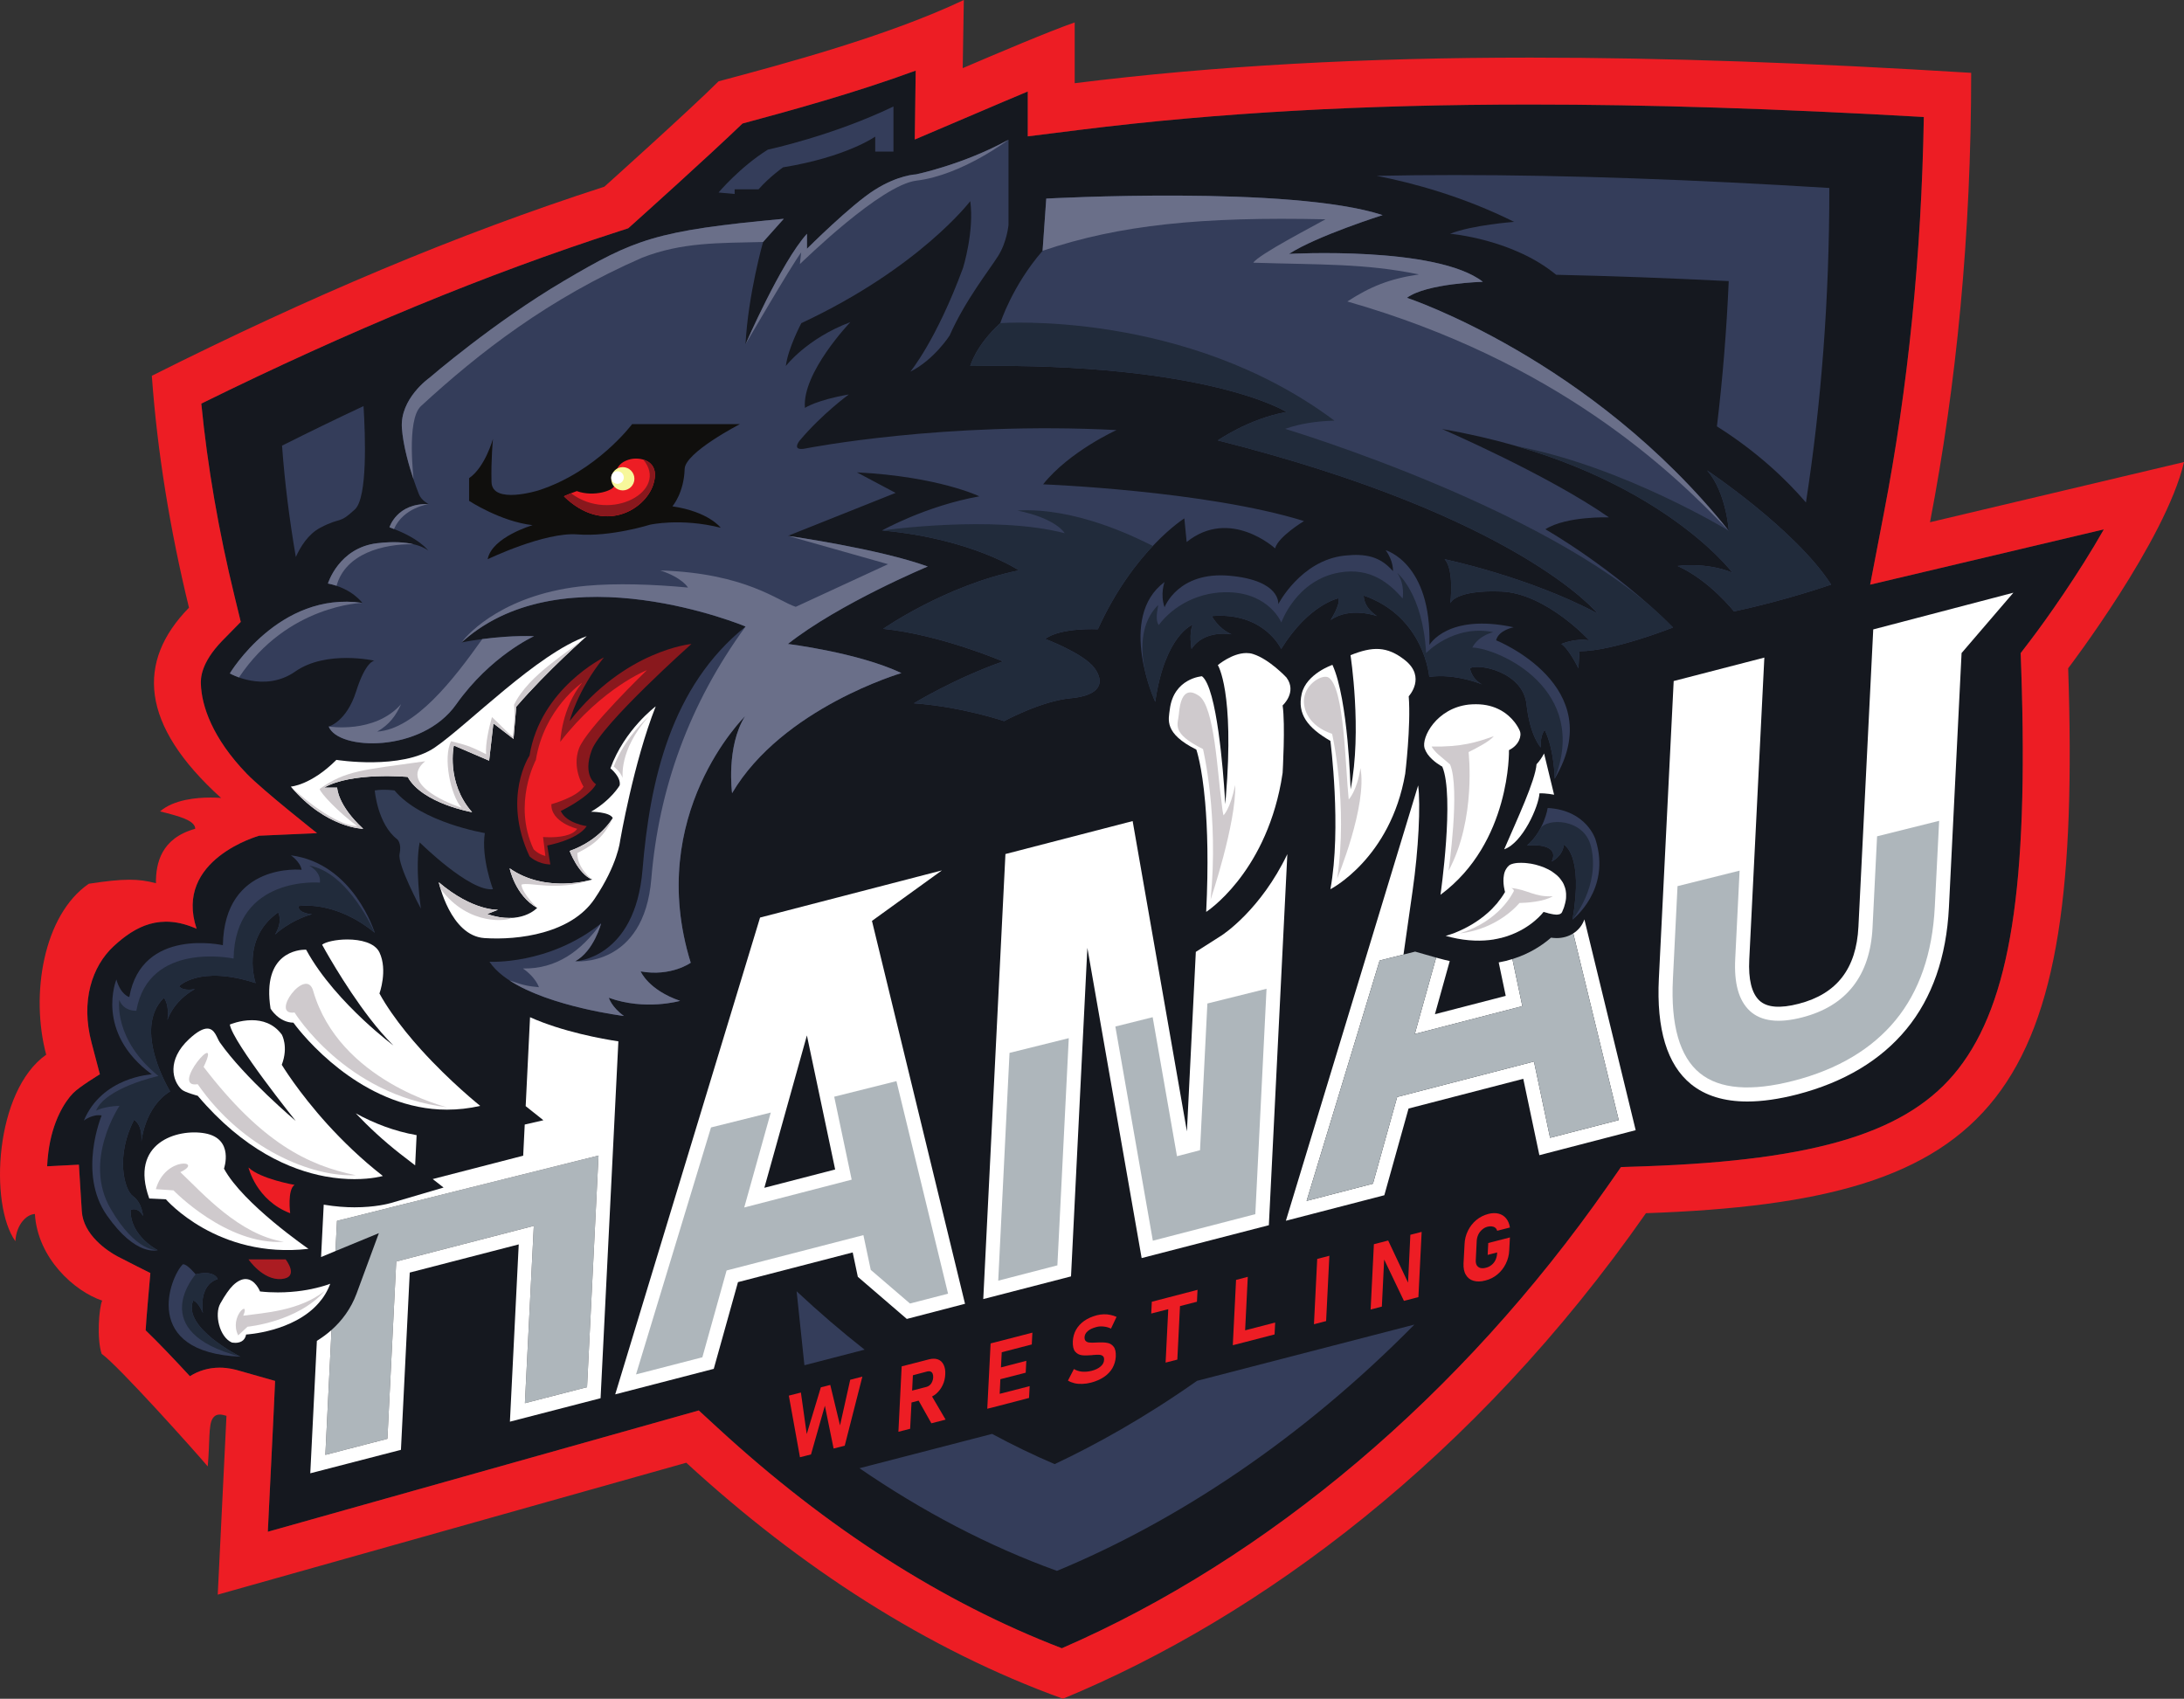 <svg xmlns="http://www.w3.org/2000/svg" xmlns:svg="http://www.w3.org/2000/svg" id="svg1" width="340.153" height="264.6" viewBox="0 0 340.153 264.6"><rect x="0" y="0" width="340.153" height="264.6" fill="#333333" stroke="none"/><defs id="defs1"></defs><g id="g1" transform="translate(-1415.207,-458.787)"><g id="g150"><path id="path35" d="m 1717.48,547.253 -11,2.6 2.133,-11.107 c 3.773,-19.547 5.867,-40.293 6.227,-61.733 -22.813,-1.307 -42.92,-1.947 -61.28,-1.947 -25.973,0 -48.893,1.293 -70.067,3.933 l -8.213,1.027 v -6.987 c -2.56,1.067 -5.12,2.16 -7.24,3.067 l -10.36,4.413 0.147,-10.733 c -9.52,3.493 -19.68,6.28 -26.973,8.24 -5.307,5.107 -16.133,14.827 -16.64,15.28 l -1.16,1.04 -1.48,0.48 c -20.587,6.653 -41.893,15.44 -65.013,26.827 0.96,9.76 2.693,19.853 5.187,30.053 l 0.96,3.947 -2.84,2.893 c -3.467,3.56 -3.4,6 -3.373,6.8 0.107,3.387 1.8,8.427 7.147,13.96 2.48,2.573 10.947,9.253 10.947,9.253 l -9.013,0.4 c 0,0 -13.347,3.693 -9.747,14.493 -5.627,-2.493 -9.547,-0.4 -12.907,2.707 -3.387,3.133 -5.173,8.56 -3.453,15.04 l 1.293,4.92 c 0,0 -3.187,1.933 -4.16,2.933 -1.253,1.28 -3.24,4.293 -3.867,9.24 -0.093,0.76 -0.16,1.48 -0.187,2.16 l 4.947,-0.253 0.453,7.227 c 0.213,3.68 3.947,6.187 5.507,7.027 1.28,0.68 5.173,2.627 5.173,2.627 0,0 -0.733,8.173 -0.733,8.92 1.973,1.893 4.48,4.533 6.893,7.147 1.36,-0.867 2.947,-1.333 4.64,-1.333 1.36,0 2.453,0.307 3.04,0.48 l 5.587,1.587 -0.267,5.8 -0.867,17.693 63.2,-17.787 3.92,-1.107 3,2.76 c 16.987,15.627 34.973,27.147 53.547,34.28 32.2,-13.987 62.28,-39.44 84.987,-71.947 l 2.093,-3 3.64,-0.12 c 27.053,-0.947 41.213,-5.333 48.893,-15.16 8.093,-10.373 10.947,-28.387 9.813,-62.173 l -0.093,-2.6 1.587,-2.08 c 2.427,-3.187 7.413,-10.227 11.373,-17.2 l -25.4,6.013" style="fill:#15181f;fill-opacity:1;fill-rule:nonzero;stroke:none;stroke-width:0.133"></path><path id="path36" d="m 1731.507,558.44 -1.587,2.08 0.093,2.6 c 1.133,33.787 -1.72,51.8 -9.813,62.173 -7.68,9.827 -21.84,14.213 -48.893,15.16 l -3.64,0.12 -2.093,3 c -22.707,32.507 -52.787,57.96 -84.987,71.947 -18.573,-7.133 -36.56,-18.653 -53.547,-34.28 l -3,-2.76 -3.92,1.107 -63.2,17.787 0.867,-17.693 0.267,-5.8 -5.587,-1.587 c -0.587,-0.173 -1.68,-0.48 -3.04,-0.48 -1.693,0 -3.28,0.467 -4.64,1.333 -2.413,-2.613 -4.92,-5.253 -6.893,-7.147 0,-0.747 0.733,-8.92 0.733,-8.92 0,0 -3.893,-1.947 -5.173,-2.627 -1.56,-0.84 -5.293,-3.347 -5.507,-7.027 l -0.453,-7.227 -4.947,0.253 c 0.027,-0.68 0.093,-1.4 0.187,-2.16 0.627,-4.947 2.613,-7.96 3.867,-9.24 0.973,-1 4.16,-2.933 4.16,-2.933 l -1.293,-4.92 c -1.72,-6.48 0.067,-11.907 3.453,-15.04 3.36,-3.107 7.28,-5.2 12.907,-2.707 -3.6,-10.8 9.747,-14.493 9.747,-14.493 l 9.013,-0.4 c 0,0 -8.467,-6.68 -10.947,-9.253 -5.347,-5.533 -7.04,-10.573 -7.147,-13.96 -0.027,-0.8 -0.093,-3.24 3.373,-6.8 l 2.84,-2.893 -0.96,-3.947 c -2.493,-10.2 -4.227,-20.293 -5.187,-30.053 23.12,-11.387 44.427,-20.173 65.013,-26.827 l 1.48,-0.48 1.16,-1.04 c 0.507,-0.453 11.333,-10.173 16.64,-15.28 7.293,-1.96 17.453,-4.747 26.973,-8.24 l -0.147,10.733 10.36,-4.413 c 2.12,-0.907 4.68,-2 7.24,-3.067 v 6.987 l 8.213,-1.027 c 21.173,-2.64 44.093,-3.933 70.067,-3.933 18.36,0 38.467,0.64 61.28,1.947 -0.36,21.44 -2.453,42.187 -6.227,61.733 l -2.133,11.107 11,-2.6 25.4,-6.013 c -3.96,6.973 -8.947,14.013 -11.373,17.2 z M 1715.8,540.133 c 4.12,-21.413 6.413,-44.72 6.413,-70 -24.987,-1.547 -47.653,-2.373 -68.653,-2.373 -25.813,0 -49.107,1.253 -70.973,3.987 v -9.467 c -4.093,1.427 -12.08,4.827 -17.44,7.12 l 0.173,-10.613 c -11.947,5.667 -28.187,9.987 -38.2,12.667 -4.347,4.347 -17.787,16.413 -17.787,16.413 -23.027,7.44 -45.947,17.147 -70.48,29.453 0.853,11.8 2.813,23.92 5.787,36.12 -8.2,8.387 -7.64,18.213 5,29.64 0,0 -0.653,-0.067 -1.64,-0.067 -2.107,0 -5.72,0.293 -7.867,2.16 2.907,0.72 5.467,1.4 5.48,2.707 -5.307,1.467 -6.147,5.36 -6.12,8.48 -1.373,-0.373 -2.653,-0.547 -4.12,-0.547 -1.72,0 -3.693,0.227 -6.333,0.627 -7.067,4.84 -9.133,17.267 -6.64,26.627 -8.013,5.64 -8.893,23.307 -4.8,29.053 0.147,-2.547 1.68,-4.173 3.04,-4.24 0.427,6.893 6.147,12.04 10.48,13.493 -0.48,1.053 -0.88,5.88 -0.08,8.293 2.533,1.76 14.787,15.453 16.52,17.533 0.347,-3.747 0.093,-6.413 0.76,-7.453 0.307,-0.48 0.693,-0.627 1.107,-0.627 0.347,0 0.72,0.107 1.053,0.2 l -1.36,27.853 72.973,-20.547 c 17.707,16.28 37.507,29.12 58.667,36.76 30.787,-12.733 64.187,-37.52 90.8,-75.627 55.133,-1.92 68.013,-17.68 65.76,-84.88 0,0 15.213,-19.947 18.04,-32.12 l -39.56,9.373" style="fill:#ed1d24;fill-opacity:1;fill-rule:nonzero;stroke:none;stroke-width:0.133"></path><path id="path37" d="m 1480.453,535.76 c 0,0 -2.333,-5.72 -2.653,-10.307 -0.32,-4.587 4.267,-7.8 4.267,-7.8 0,0 10.067,-8.693 21,-15.133 10.947,-6.44 14.173,-7.813 34.213,-9.653 l -3.227,3.613 c 0,0 -2.333,8.213 -2.733,15.933 0,0 5.547,-12.787 9.573,-17.213 v 2.333 c 0,0 6.84,-6.84 10.547,-9.173 3.693,-2.333 6.44,-2.413 6.44,-2.413 0,0 7.4,-1.533 14.4,-5.4 v 13.28 c 0,0 -0.24,2.653 -1.613,4.827 -1.36,2.173 -5.147,6.92 -7.56,12.4 0,0 -2.413,3.773 -6.12,5.627 0,0 4.027,-4.827 8.213,-16.173 0,0 1.773,-5.707 1.12,-10.387 0,0 -7.88,10.387 -26.307,19 0,0 -2.093,3.947 -2.413,6.68 0,0 3.213,-4.267 10.053,-6.84 0,0 -7.56,7.88 -7.08,13.36 0,0 1.773,-1.213 6.84,-2.093 0,0 -4.107,2.973 -7.64,7.16 0,0 -1.493,1.773 1.04,1.227 0,0 21.427,-4.227 48.293,-2.84 0,0 -7.333,3.307 -11.44,8.453 0,0 25.28,0.96 40.64,5.72 0,0 -4.013,2.413 -4.507,4.253 0,0 -7.013,-6.413 -13.773,-0.987 l -0.36,-3.68 c 0,0 -7.853,4.893 -13.467,17.267 0,0 -5.787,-0.307 -8.2,1.507 0,0 5.973,2.24 7.667,4.533 1.68,2.293 0.893,4.28 -3.693,4.707 -4.587,0.413 -10.373,3.56 -10.373,3.56 0,0 -6.587,-2.24 -14.067,-2.773 0,0 6.213,-3.813 13.88,-6.52 0,0 -9.72,-4.173 -18.653,-5.08 0,0 9.667,-6.76 21.133,-9.107 0,0 -7.307,-4.947 -21.307,-6.213 0,0 6.76,-3.813 15.147,-5.32 0,0 -6.333,-3.08 -19.067,-3.733 l 6.027,3.2 -16.773,6.693 c 0,0 14.067,1.987 21.787,4.773 0,0 -13.76,5.733 -21.787,12.067 0,0 10.92,1.333 17.68,4.533 0,0 -18.533,5.427 -26.373,18.707 0,0 -0.96,-7.227 2.013,-11.973 0,0 -15.613,15.293 -8.453,38.387 0,0 -3.04,2.2 -7.8,1.347 0,0 1.2,2.893 6.147,4.587 0,0 -5.427,1.573 -11.107,-0.48 0,0 0.427,1.453 2.36,2.84 0,0 -16.72,-2.053 -20.947,-8.453 0,0 9.24,0.547 17.387,-5.973 0,0 -1.093,4.28 -4.04,5.907 0,0 9.347,-0.36 10.493,-14.293 1.147,-13.947 4.467,-28.56 16.053,-37.853 0,0 -28.427,-11.88 -44.24,2.48 0,0 5.44,-1.147 11.293,-0.973 0,0 -6.76,3.027 -12.133,10.627 -5.373,7.613 -18.413,7.187 -19.853,3.44 0,0 2.773,-0.72 4.28,-5.493 1.507,-4.76 2.84,-4.76 2.84,-4.76 0,0 -7.493,-1.693 -12.32,1.68 -4.827,3.387 -10.2,0.307 -10.2,0.307 0,0 7.667,-12.853 20.64,-10.987 0,0 -1.627,-2.293 -5.36,-3.013 0,0 1.68,-5.56 7.653,-6.28 5.987,-0.72 7.973,1.147 7.973,1.147 0,0 -1.387,-1.987 -6.04,-3.627 0,0 1.147,-3.8 6.107,-3.613 0,0 -1.147,-0.573 -1.52,-1.547" style="fill:#343d5a;fill-opacity:1;fill-rule:nonzero;stroke:none;stroke-width:0.133"></path><path id="path38" d="m 1531.32,512.413 c 0,0 6.987,-12.013 8.667,-14.307 l -0.2,1.813 c 0.627,-0.56 12.613,-12.333 18.173,-13 7.053,-0.84 14.32,-6.373 14.32,-6.373 -7,3.867 -14.4,5.4 -14.4,5.4 0,0 -2.747,0.08 -6.44,2.413 -3.707,2.333 -10.547,9.173 -10.547,9.173 v -2.333 c -4.027,4.427 -9.573,17.213 -9.573,17.213" style="fill:#6a6f89;fill-opacity:1;fill-rule:nonzero;stroke:none;stroke-width:0.133"></path><path id="path39" d="m 1481.973,537.307 c -4.96,-0.187 -6.107,3.613 -6.107,3.613 0.253,0.093 0.48,0.173 0.707,0.267 1.453,-3.347 5.4,-3.88 5.4,-3.88" style="fill:#6a6f89;fill-opacity:1;fill-rule:nonzero;stroke:none;stroke-width:0.133"></path><path id="path40" d="m 1479.6,543.56 c -1.253,-0.307 -3.08,-0.467 -5.667,-0.16 -5.973,0.72 -7.653,6.28 -7.653,6.28 0.48,0.093 0.933,0.213 1.347,0.347 1.387,-5.027 7.307,-6.547 11.973,-6.467" style="fill:#6a6f89;fill-opacity:1;fill-rule:nonzero;stroke:none;stroke-width:0.133"></path><path id="path41" d="m 1471.64,552.693 c -12.973,-1.867 -20.64,10.987 -20.64,10.987 0,0 0.547,0.307 1.427,0.627 7.56,-11.333 19.213,-11.613 19.213,-11.613" style="fill:#6a6f89;fill-opacity:1;fill-rule:nonzero;stroke:none;stroke-width:0.133"></path><path id="path42" d="m 1552.587,541.413 c 14,1.267 21.307,6.213 21.307,6.213 -11.467,2.347 -21.133,9.107 -21.133,9.107 8.933,0.907 18.653,5.08 18.653,5.08 -7.667,2.707 -13.88,6.52 -13.88,6.52 7.48,0.533 14.067,2.773 14.067,2.773 0,0 5.787,-3.147 10.373,-3.56 4.587,-0.427 5.373,-2.413 3.693,-4.707 -1.693,-2.293 -7.667,-4.533 -7.667,-4.533 2.413,-1.813 8.2,-1.507 8.2,-1.507 2.707,-5.973 5.947,-10.2 8.56,-12.973 -2.84,-1.44 -12.147,-6.04 -21.093,-5.52 6.16,1.28 7.36,3.533 7.36,3.533 -11.067,-2.893 -28.44,-0.427 -28.44,-0.427" style="fill:#212b3b;fill-opacity:1;fill-rule:nonzero;stroke:none;stroke-width:0.133"></path><path id="path43" d="m 1473.96,572.747 c 1.947,-1.147 2.88,-2.467 3.72,-4.28 -4.12,4.667 -11.28,3.48 -11.28,3.48 1.44,3.747 14.48,4.173 19.853,-3.44 5.373,-7.6 12.133,-10.627 12.133,-10.627 -3.04,-0.093 -5.96,0.173 -8.067,0.453 -4.56,6.44 -10.48,14 -16.36,14.413" style="fill:#6a6f89;fill-opacity:1;fill-rule:nonzero;stroke:none;stroke-width:0.133"></path><path id="path44" d="m 1509.267,561.187 c 0,0 -9.893,4.827 -11.587,15.293 0,0 -4.307,6.453 0,15.693 0,0 1.187,1.2 3.24,1.267 l -0.48,-2.96 c 0,0 4.707,-0.84 6.147,-3.013 0,0 -3.187,-0.427 -4.04,-2.36 0,0 4.293,-2.053 5.493,-4.16 0,0 -2.173,-1.267 -0.667,-5.32 1.507,-4.04 15.52,-16.533 15.52,-16.533 0,0 -10.387,0.96 -18.96,12.013 0,0 1.133,-4.693 5.333,-9.92" style="fill:#89181d;fill-opacity:1;fill-rule:nonzero;stroke:none;stroke-width:0.133"></path><path id="path45" d="m 1515.96,563.173 c 0,0 -6.933,2.693 -13.493,11.16 0,0 0.187,-5.2 3.4,-9.2 0,0 -5.907,4.013 -7.2,12.027 0,0 -3.667,6.827 -0.36,13.893 0,0 0.6,0.733 1.84,1.067 l -0.36,-2.96 c 0,0 0.427,0.04 1.053,0.04 1.32,0 3.507,-0.187 4.267,-1.32 0,0 -4.107,-0.987 -4.027,-3.827 0,0 4.08,-1.12 5.013,-2.733 0,0 -1.867,-2.867 -0.707,-5.96 1.147,-3.093 10.573,-12.187 10.573,-12.187 v 0" style="fill:#ed1d24;fill-opacity:1;fill-rule:nonzero;stroke:none;stroke-width:0.133"></path><path id="path46" d="m 1517.333,568.813 c 0,0 -4.867,3.613 -7.053,9.653 0,0 1.68,1.333 1.44,2.653 0,0 -1.32,2.293 -4.467,4.107 0,0 2.907,0 3.387,0.973 0,0 -1.88,3.413 -6.707,5.133 0,0 1.333,3.613 3.507,4.453 0,0 -7.187,2.24 -12.853,-1.747 0,0 0.84,4.227 4.28,6.16 0,0 -2.48,2.773 -7.787,0.96 l 1.693,-0.667 c 0,0 -3.907,0.24 -9.227,-4.28 0,0 1.8,8.333 7.107,8.693 5.32,0.36 13.52,-0.72 17.147,-6.093 3.627,-5.373 3.987,-9.053 3.987,-9.053 0,0 2.107,-12.253 5.547,-20.947" style="fill:#ffffff;fill-opacity:1;fill-rule:nonzero;stroke:none;stroke-width:0.133"></path><path id="path47" d="m 1494.84,601.76 c -1.04,0.04 -2.293,-0.093 -3.76,-0.6 l 1.693,-0.667 c 0,0 -3.907,0.24 -9.227,-4.28 0,0 0.08,0.387 0.267,1 4.413,5.987 10.72,4.973 11.027,4.547" style="fill:#cfcacd;fill-opacity:1;fill-rule:nonzero;stroke:none;stroke-width:0.133"></path><path id="path48" d="m 1498.867,600.2 c 0,0 -2.307,-2.2 -2.453,-3.613 1.147,-0.507 5.493,1.12 10.92,-0.76 -0.88,0.24 -7.467,1.92 -12.747,-1.787 0,0 0.84,4.227 4.28,6.16" style="fill:#cfcacd;fill-opacity:1;fill-rule:nonzero;stroke:none;stroke-width:0.133"></path><path id="path49" d="m 1503.933,591.333 c 0,0 1.293,3.507 3.413,4.413 0.04,0 -2.293,-1.773 -2.213,-4.093 1.573,-0.813 3.987,-1.973 5.507,-5.453 0,0 -1.88,3.413 -6.707,5.133" style="fill:#cfcacd;fill-opacity:1;fill-rule:nonzero;stroke:none;stroke-width:0.133"></path><path id="path50" d="m 1512.16,579.933 c 0.093,-0.08 -0.64,-4.187 4.053,-9.52 -1.6,1.48 -4.04,4.173 -5.413,7.773 0,0 1.053,0.8 1.36,1.747" style="fill:#cfcacd;fill-opacity:1;fill-rule:nonzero;stroke:none;stroke-width:0.133"></path><path id="path51" d="m 1476.653,581.907 c 0,0 -1.693,-0.24 -3.08,0 0,0 0.427,5.253 3.507,7.613 0,0 0.72,0.6 0.36,2.293 -0.36,1.68 3.32,8.507 3.32,8.507 0,0 -0.96,-6.467 -0.187,-10.32 0,0 7.787,7.72 11.413,7.293 0,0 -1.867,-4.88 -1.267,-8.747 0,0 -9.893,-1.627 -14.067,-6.64" style="fill:#333d56;fill-opacity:1;fill-rule:nonzero;stroke:none;stroke-width:0.133"></path><path id="path52" d="m 1491.987,527.147 c 0,0 -1.227,4.427 -3.72,6.12 v 3.533 c 0,0 4.907,3.227 9.893,3.787 0,0 -6.36,1.853 -7,5.307 0,0 8.853,-4.267 14,-3.867 5.16,0.413 11.267,-1.507 11.267,-1.507 0,0 4.8,-1.093 11.027,0.467 0,0 -1.853,-2.493 -7.52,-3.333 0,0 1.8,-2.067 1.907,-5.827 0.067,-2.573 8.6,-6.973 8.6,-6.973 h -16.787 c 0,0 -5.493,7.387 -14.587,10.32 0,0 -7.2,2.253 -7.307,-1.293 -0.093,-3.533 0.227,-6.733 0.227,-6.733" style="fill:#100f0d;fill-opacity:1;fill-rule:nonzero;stroke:none;stroke-width:0.133"></path><path id="path53" d="m 1534.053,496.48 3.227,-3.613 c -20.04,1.84 -23.267,3.213 -34.213,9.653 -10.933,6.44 -21,15.133 -21,15.133 0,0 -4.587,3.213 -4.267,7.8 0.2,2.747 1.107,5.88 1.8,7.96 0.107,0.293 -1.173,-9.213 1.173,-11.373 9.08,-8.36 19.907,-16.773 34.427,-23.107 6.227,-2.44 12,-2.28 18.853,-2.453" style="fill:#6a6f89;fill-opacity:1;fill-rule:nonzero;stroke:none;stroke-width:0.133"></path><path id="path54" d="m 1487.093,558.853 0.333,-0.293 c 15.88,-13.907 43.907,-2.187 43.907,-2.187 -8.813,12.067 -13.533,25.333 -14.68,39.267 -1.147,13.947 -11.867,12.88 -11.867,12.88 2.947,-1.627 4.04,-5.907 4.04,-5.907 -3.147,4.36 -6.96,7.12 -12.173,7.027 2,1.373 2.493,2.92 2.493,2.92 -1.64,-0.173 -2.213,-0.227 -4.6,-1.067 6.333,4.133 17.84,5.547 17.84,5.547 -1.933,-1.387 -2.36,-2.84 -2.36,-2.84 5.68,2.053 11.107,0.48 11.107,0.48 -4.947,-1.693 -6.147,-4.587 -6.147,-4.587 4.76,0.853 7.8,-1.347 7.8,-1.347 -7.16,-23.093 8.453,-38.387 8.453,-38.387 -2.973,4.747 -2.013,11.973 -2.013,11.973 7.84,-13.28 26.373,-18.707 26.373,-18.707 -6.76,-3.2 -17.68,-4.533 -17.68,-4.533 8.027,-6.333 21.787,-12.067 21.787,-12.067 -7.72,-2.787 -21.787,-4.773 -21.787,-4.773 l 15.6,4.413 -14.373,6.64 c -2.72,-0.853 -7.72,-5.24 -21.093,-5.667 3.467,1.147 4.307,2.667 4.307,2.667 -5.493,-0.52 -11.173,-0.693 -15.773,-0.28 -12.573,1.147 -18.4,7.307 -19.493,8.827" style="fill:#6a6f89;fill-opacity:1;fill-rule:nonzero;stroke:none;stroke-width:0.133"></path><path id="path55" d="m 1503.053,536.12 c 6.187,5.987 12.573,2.08 13.867,-1.773 1.347,-3.973 -2.227,-4.467 -3.76,-3.973 -1.853,0.573 -2.28,1.853 -2.253,3.973 0.013,0.827 -3.213,1.907 -5.867,0.933 0,0 -2.08,0.76 -1.987,0.84" style="fill:#ed1d24;fill-opacity:1;fill-rule:nonzero;stroke:none;stroke-width:0.133"></path><path id="path56" d="m 1514.013,533.36 c 0,1 -0.813,1.813 -1.813,1.813 -1,0 -1.8,-0.813 -1.8,-1.813 0,-1 0.8,-1.813 1.8,-1.813 1,0 1.813,0.813 1.813,1.813" style="fill:#f7f79b;fill-opacity:1;fill-rule:nonzero;stroke:none;stroke-width:0.133"></path><path id="path57" d="m 1512.36,533.16 c 0,0.547 -0.44,0.987 -0.987,0.987 -0.533,0 -0.973,-0.44 -0.973,-0.987 0,-0.533 0.44,-0.973 0.973,-0.973 0.547,0 0.987,0.44 0.987,0.973" style="fill:#ffffff;fill-opacity:1;fill-rule:nonzero;stroke:none;stroke-width:0.133"></path><path id="path58" d="m 1578.16,489.72 c 0,0 38.147,-2.093 52.387,2.573 0,0 -10.227,3.227 -14.573,6.04 0,0 22.947,-1.28 30.187,4.347 0,0 -8.773,0.24 -11.827,2.493 0,0 28.72,9.493 50.133,36.293 0,0 -0.4,-6.027 -3.387,-9.413 0,0 13.76,9.173 19.32,17.787 0,0 -6.84,2.413 -15.133,4.187 0,0 -3.773,-4.827 -8.773,-7.08 0,0 4.427,-0.653 8.533,1.04 0,0 -12.547,-16.733 -45.227,-22.373 0,0 16.413,7.08 26,13.76 0,0 -6.6,-0.24 -9.907,1.853 0,0 10.547,5.96 19.88,15.293 0,0 -9.24,3.693 -14.56,3.707 l -0.173,2.653 c 0,0 -1.44,-2.987 -2.653,-3.787 0,0 2.16,-0.96 4.347,-0.56 0,0 -6.733,-7.347 -13.733,-7.613 -7.187,-0.28 -7.907,1.813 -7.907,1.813 0,0 0.64,-5.227 -0.893,-6.84 0,0 13.12,2.733 23.827,8.453 0,0 -12.12,-15.093 -59.147,-26.96 0,0 4.827,-3.387 10.693,-4.427 0,0 -12.147,-7.72 -49.253,-7.16 0,0 0.813,-3.147 4.68,-6.68 0,0 1.84,-5.8 6.587,-11.267 l 0.573,-8.133" style="fill:#343d5a;fill-opacity:1;fill-rule:nonzero;stroke:none;stroke-width:0.133"></path><path id="path59" d="m 1571,509.12 c -3.867,3.533 -4.68,6.68 -4.68,6.68 37.107,-0.56 49.253,7.16 49.253,7.16 -5.867,1.04 -10.693,4.427 -10.693,4.427 47.027,11.867 59.147,26.96 59.147,26.96 -10.707,-5.72 -23.827,-8.453 -23.827,-8.453 1.533,1.613 0.893,6.84 0.893,6.84 0,0 0.72,-2.093 7.907,-1.813 7,0.267 13.733,7.613 13.733,7.613 -2.187,-0.4 -4.347,0.56 -4.347,0.56 1.213,0.8 2.653,3.787 2.653,3.787 l 0.173,-2.653 c 5.32,-0.013 14.56,-3.707 14.56,-3.707 -16.92,-17.893 -60.413,-30.933 -60.413,-30.933 2.373,-0.84 5.027,-1.213 7.68,-1.28 C 1599.907,507 1571,509.12 1571,509.12" style="fill:#212b3b;fill-opacity:1;fill-rule:nonzero;stroke:none;stroke-width:0.133"></path><path id="path60" d="m 1634.333,505.173 c 3.053,-2.253 11.827,-2.493 11.827,-2.493 -7.24,-5.627 -30.187,-4.347 -30.187,-4.347 4.347,-2.813 14.573,-6.04 14.573,-6.04 -14.24,-4.667 -52.387,-2.573 -52.387,-2.573 l -0.573,8.133 c 11.987,-4.067 24.84,-5.333 44.067,-4.907 -1.773,1.013 -10.36,5.44 -11.253,6.76 10.427,0.333 17.427,0.093 25.8,1.827 -4.627,0.68 -7.613,1.92 -11.147,4.213 32.387,9.267 50.293,26.12 59.36,35.667 0,0 0,0 0,0 -21.4,-26.76 -50.08,-36.24 -50.08,-36.24" style="fill:#6a6f89;fill-opacity:1;fill-rule:nonzero;stroke:none;stroke-width:0.133"></path><path id="path61" d="m 1681.08,532.053 c 2.893,3.28 3.36,9.093 3.387,9.413 0.04,0.027 -16.307,-9.973 -33.013,-13.173 24.04,7 33.573,19.693 33.573,19.693 -4.107,-1.693 -8.533,-1.04 -8.533,-1.04 5,2.253 8.773,7.08 8.773,7.08 8.293,-1.773 15.133,-4.187 15.133,-4.187 -5.56,-8.613 -19.32,-17.787 -19.32,-17.787" style="fill:#212b3b;fill-opacity:1;fill-rule:nonzero;stroke:none;stroke-width:0.133"></path><path id="path62" d="m 1527.12,488.773 c 0,0 3.32,-3.96 7.68,-6.68 0,0 10.04,-2.133 19.56,-6.72 v 7.027 h -2.84 v -2.333 c 0,0 -4.467,3.173 -14.36,4.787 0,0 -2.16,1.533 -3.813,3.427 h -3.72 v 0.72 l -2.507,-0.227" style="fill:#343d5a;fill-opacity:1;fill-rule:nonzero;stroke:none;stroke-width:0.133"></path><path id="path63" d="m 1682.613,525.2 c 6.413,4.04 10.947,8.453 13.867,11.853 2.36,-15.253 3.653,-31.56 3.64,-48.987 -21.24,-1.307 -40.52,-2.013 -58.387,-2.013 -4.12,0 -8.147,0.04 -12.12,0.12 5.653,1.107 13.44,3.2 21.413,7.173 0,0 -6.52,0.48 -9.973,1.853 0,0 9.747,0.8 16.52,6.387 8.467,0.187 17.387,0.507 26.88,0.987 -0.333,7.68 -0.947,15.227 -1.84,22.627" style="fill:#343d5a;fill-opacity:1;fill-rule:nonzero;stroke:none;stroke-width:0.133"></path><path id="path64" d="m 1465.093,540.987 c 3.373,-1.773 2.773,-0.44 5.387,-2.853 1.987,-1.827 1.627,-11.507 1.347,-16.093 -4.187,1.96 -8.413,4.013 -12.693,6.16 0.413,5.707 1.147,11.507 2.147,17.347 0.707,-1.573 1.92,-3.573 3.813,-4.56" style="fill:#343d5a;fill-opacity:1;fill-rule:nonzero;stroke:none;stroke-width:0.133"></path><path id="path65" d="m 1549.867,669.013 c -3.6,-2.827 -7.12,-5.853 -10.587,-9.093 l 1.213,11.52 9.373,-2.427" style="fill:#343d5a;fill-opacity:1;fill-rule:nonzero;stroke:none;stroke-width:0.133"></path><path id="path66" d="m 1450.093,640.813 c 0,0 1.627,-4.653 -2.947,-5.493 -4.293,-0.787 -11.84,1.453 -8.693,10.147 l 2.587,0.12 c 0,0 8.027,9.36 22.213,7.72 0,0 -10.2,-7 -13.16,-12.493" style="fill:#ffffff;fill-opacity:1;fill-rule:nonzero;stroke:none;stroke-width:0.133"></path><path id="path67" d="m 1439.48,644.013 2.747,0.187 c 0,0 8.267,8.587 17.2,8.013 -6.973,-1.107 -12.627,-7.533 -16.133,-10.853 3.773,-1.733 -2.333,-2.587 -3.813,2.653" style="fill:#cfcacd;fill-opacity:1;fill-rule:nonzero;stroke:none;stroke-width:0.133"></path><path id="path68" d="m 1605.427,604.52 -3.973,2.533 -1.387,27.96 -8.453,-48.333 -19.813,5.133 -3.453,69.32 13.667,-3.533 2.547,-51.173 8.453,48.32 19.813,-5.12 2.88,-57.8 c -4.147,8.653 -9.947,12.48 -10.28,12.693" style="fill:#ffffff;fill-opacity:1;fill-rule:nonzero;stroke:none;stroke-width:0.133"></path><path id="path69" d="m 1615.573,564.32 c 0,0 -2.653,-2.853 -5.187,-3.653 -0.347,-0.12 -0.707,-0.16 -1.053,-0.16 -2.24,0 -4.453,1.88 -4.453,1.88 0,0 2.613,4.053 1.253,20.533 -0.027,0.373 -0.053,0.747 -0.093,1.12 0,0 -0.013,-0.4 -0.067,-1.08 -0.24,-3.867 -1.227,-17.027 -3.56,-18.84 0,0 -4.413,0.293 -5.013,5.16 -0.2,1.6 -0.933,3.733 4.133,6.267 0,0 0.867,2.427 1.373,8.213 0.347,3.987 0.533,9.573 0.16,17.067 0,0 8.973,-5.76 11.653,-20.12 0.093,-0.507 0.173,-1.013 0.253,-1.533 0,0 0.44,-7.52 0,-10.507 0,0 2.293,-2.053 0.6,-4.347" style="fill:#ffffff;fill-opacity:1;fill-rule:nonzero;stroke:none;stroke-width:0.133"></path><path id="path70" d="m 1605.413,583.32 c -0.573,-3.84 -1.027,-14.52 -3.48,-16.16 -0.88,-0.587 -2.76,-1.573 -3.12,2.853 -0.12,1.613 -1.307,2.92 3.76,5.453 0,0 2.48,10.28 1.187,23.44 0,0 4.013,-11.933 3.827,-17.853 -0.773,3.787 -1.827,4.733 -1.827,4.733 -0.213,-0.893 -0.24,-1.747 -0.347,-2.467" style="fill:#cfcacd;fill-opacity:1;fill-rule:nonzero;stroke:none;stroke-width:0.133"></path><path id="path71" d="m 1622.733,562.347 c 0,0 -4.053,1.373 -4.787,4.507 -0.72,3.147 0.907,5.28 4.467,7.333 0,0 1.76,13.573 0,23.107 0,0 9.36,-4.76 11.653,-17.987 0,0 0.907,-7.413 0.547,-12.067 0,0 2.76,-2.96 -0.587,-5.627 -2.787,-2.213 -5.067,-2.147 -8.48,-0.773 0,0 1.827,11.773 0.013,20.893 0,0 -0.347,-13.973 -2.827,-19.387" style="fill:#ffffff;fill-opacity:1;fill-rule:nonzero;stroke:none;stroke-width:0.133"></path><path id="path72" d="m 1477.533,638.507 2.333,1.8 0.227,-4.707 c -3.507,-0.613 -6.68,-1.867 -9.48,-3.4 1.973,2.08 4.293,4.253 6.92,6.307" style="fill:#ffffff;fill-opacity:1;fill-rule:nonzero;stroke:none;stroke-width:0.133"></path><path id="path73" d="m 1466.24,633.947 c -4.64,-5.12 -7.147,-9.307 -7.147,-9.307 1.08,-2.84 0,-4.707 0,-4.707 -1.293,-1.76 -3.093,-2.24 -4.653,-2.24 -1.88,0 -3.44,0.68 -3.44,0.68 0.493,2.853 10.267,15.013 10.267,15.013 0,0 -7.933,-6.693 -11.827,-12.24 -0.453,-0.653 -0.76,-2.147 -1.947,-2.147 -0.64,0 -1.533,0.427 -2.827,1.627 -3.507,3.253 -2.627,6.547 -1.147,7.88 0.493,0.44 2.48,0.96 2.48,0.96 7.147,8.44 14.4,11.547 19.84,12.56 1.733,0.32 3.267,0.427 4.573,0.427 2.76,0 4.427,-0.493 4.427,-0.493 -3.373,-2.627 -6.253,-5.44 -8.6,-8.013" style="fill:#ffffff;fill-opacity:1;fill-rule:nonzero;stroke:none;stroke-width:0.133"></path><path id="path74" d="m 1446.92,624.973 c 3.093,-6.4 -5.44,3.413 -0.92,2.693 6.96,10.067 17.773,14.493 24.613,14.173 -7.507,-1.533 -14.68,-5.12 -23.693,-16.867" style="fill:#cfcacd;fill-opacity:1;fill-rule:nonzero;stroke:none;stroke-width:0.133"></path><path id="path75" d="m 1480.76,622.253 c -1.587,-1.76 -3.173,-3.693 -4.56,-5.693 -0.693,-1 -1.333,-2 -1.893,-3.027 0,0 1.32,-3.613 0,-6.4 -0.72,-1.493 -2.933,-2.013 -5,-2.013 -1.747,0 -3.387,0.373 -3.933,0.813 0,0 3.347,6.187 7.453,11.507 1.173,1.52 2.413,2.973 3.653,4.187 0,0 -2.027,-1.507 -4.627,-3.933 -2.947,-2.76 -6.653,-6.707 -8.96,-10.973 0,0 -0.04,-0.013 -0.133,-0.013 -0.947,0 -6.8,0.36 -5.413,9.187 0,0 1.267,2.147 3.56,2.187 0,0 2.107,2.973 5.827,6.133 3.347,2.84 8,5.84 13.587,6.96 1.44,0.293 2.947,0.453 4.507,0.453 1.667,0 3.387,-0.173 5.173,-0.587 0,0 -4.653,-3.707 -9.24,-8.787" style="fill:#ffffff;fill-opacity:1;fill-rule:nonzero;stroke:none;stroke-width:0.133"></path><path id="path76" d="m 1463.987,613.133 c -1.093,-3.933 -6.853,3.907 -2.907,3.36 0,0 7.893,12.867 23.747,14.76 0,0 -16.787,-4.08 -20.84,-18.12" style="fill:#cfcacd;fill-opacity:1;fill-rule:nonzero;stroke:none;stroke-width:0.133"></path><path id="path77" d="m 1534.253,643.8 6.627,-23.733 4.4,20.88 z m -0.667,-42.093 -22.56,74.267 15.347,-3.973 3.773,-13.507 17.867,-4.627 0.8,3.8 7.627,6.56 9.067,-2.36 -14.493,-59.64 10.893,-7.867 -28.32,7.347" style="fill:#ffffff;fill-opacity:1;fill-rule:nonzero;stroke:none;stroke-width:0.133"></path><path id="path78" d="m 1706.96,556.827 -2.307,46.307 c -0.32,6.533 -3.36,10.467 -9.293,12 -2.907,0.76 -4.96,0.587 -6.12,-0.493 -1.213,-1.133 -1.747,-3.293 -1.587,-6.427 l 2.347,-47 -14.12,3.653 -2.307,46.307 c -0.4,7.907 1.28,13.453 5,16.48 2.213,1.8 5.147,2.707 8.773,2.707 2.32,0 4.92,-0.373 7.787,-1.107 7.28,-1.893 13,-5.307 17,-10.173 4,-4.853 6.227,-11.227 6.613,-18.92 l 1.973,-39.653 8.067,-9.4 -21.827,5.72" style="fill:#ffffff;fill-opacity:1;fill-rule:nonzero;stroke:none;stroke-width:0.133"></path><path id="path79" d="m 1651.907,572.613 c -0.147,-0.36 -0.413,-0.827 -0.8,-1.333 -1.027,-1.32 -2.92,-2.8 -6,-2.8 -0.36,0 -0.747,0.013 -1.147,0.053 -5.027,0.573 -7.4,5.107 -6.88,6.8 0.107,0.32 0.267,0.627 0.467,0.92 0.84,1.187 2.293,1.947 2.293,1.947 1.933,4.56 -0.28,19.96 -0.28,19.96 10.987,-8.12 10.667,-22.533 10.667,-22.533 1.56,-0.76 2.027,-2.227 1.68,-3.013" style="fill:#ffffff;fill-opacity:1;fill-rule:nonzero;stroke:none;stroke-width:0.133"></path><path id="path80" d="m 1647.867,573.453 c -2.653,0.947 -5.027,1.707 -9.68,1.613 0.08,0.267 0.707,0.96 0.96,1.173 0.64,0.533 1.907,1.627 1.907,1.627 1.6,3.773 -0.24,16.56 -0.24,16.56 4.36,-8.08 3.12,-18.493 3.12,-18.493 1.293,-0.64 3.32,-1.693 3.933,-2.48" style="fill:#cfcacd;fill-opacity:1;fill-rule:nonzero;stroke:none;stroke-width:0.133"></path><path id="path81" d="m 1654.973,582.36 c 1.027,-0.04 2.28,0.213 2.28,0.213 l -1.56,-6.427 c -0.307,0.6 -0.693,1.16 -1.173,1.68 -0.2,2.573 -3.013,8.56 -5.04,13.253 2.893,-1.013 5.387,-6.72 5.493,-8.72" style="fill:#ffffff;fill-opacity:1;fill-rule:nonzero;stroke:none;stroke-width:0.133"></path><path id="path82" d="m 1659.12,597.987 c 0,-0.053 -0.013,-0.107 -0.013,-0.147 -0.013,-0.107 -0.027,-0.213 -0.04,-0.32 -0.013,-0.04 -0.013,-0.093 -0.027,-0.133 -0.027,-0.107 -0.053,-0.213 -0.08,-0.32 -0.013,-0.027 -0.027,-0.067 -0.04,-0.107 -0.04,-0.133 -0.093,-0.267 -0.147,-0.387 -0.013,-0.027 -0.027,-0.04 -0.027,-0.067 -0.053,-0.107 -0.107,-0.2 -0.16,-0.307 -0.027,-0.04 -0.053,-0.067 -0.08,-0.107 -0.053,-0.08 -0.107,-0.16 -0.16,-0.24 -0.027,-0.04 -0.053,-0.08 -0.08,-0.107 -0.067,-0.093 -0.133,-0.173 -0.2,-0.253 -0.027,-0.027 -0.04,-0.04 -0.067,-0.067 -0.093,-0.107 -0.187,-0.2 -0.293,-0.293 -0.027,-0.013 -0.04,-0.04 -0.067,-0.053 -0.08,-0.08 -0.173,-0.147 -0.267,-0.213 -0.027,-0.027 -0.067,-0.053 -0.107,-0.08 -0.08,-0.067 -0.16,-0.12 -0.24,-0.173 -0.04,-0.027 -0.067,-0.053 -0.107,-0.08 -0.107,-0.067 -0.2,-0.12 -0.307,-0.187 -0.027,0 -0.04,-0.013 -0.067,-0.027 -0.12,-0.08 -0.253,-0.147 -0.387,-0.2 -0.027,-0.013 -0.053,-0.027 -0.08,-0.04 -0.107,-0.053 -0.213,-0.093 -0.32,-0.147 -0.04,-0.013 -0.08,-0.027 -0.12,-0.053 -0.093,-0.04 -0.2,-0.067 -0.293,-0.107 -0.04,-0.013 -0.08,-0.027 -0.12,-0.04 -0.12,-0.04 -0.24,-0.093 -0.373,-0.12 -0.013,-0.013 -0.027,-0.013 -0.04,-0.013 -0.133,-0.04 -0.267,-0.08 -0.413,-0.12 -0.027,0 -0.067,-0.013 -0.107,-0.027 -0.093,-0.027 -0.2,-0.04 -0.307,-0.067 -0.04,-0.013 -0.08,-0.013 -0.12,-0.027 -0.107,-0.013 -0.2,-0.04 -0.293,-0.053 -0.04,0 -0.08,-0.013 -0.12,-0.013 -0.133,-0.027 -0.267,-0.04 -0.387,-0.053 0,0 0,0 -0.013,0 -0.133,-0.013 -0.253,-0.027 -0.387,-0.04 -0.027,0 -0.067,0 -0.093,0 -0.093,-0.013 -0.187,-0.013 -0.267,-0.013 -0.04,0 -0.08,0 -0.12,0 -0.04,0 -0.067,-0.013 -0.093,-0.013 -0.027,0 -0.04,0.013 -0.067,0.013 -0.187,0 -0.36,0 -0.533,0.013 0,0 -0.013,0.013 -0.013,0.013 -0.16,0.013 -0.307,0.027 -0.453,0.067 -0.027,0 -0.053,0 -0.08,0.013 -0.133,0.027 -0.253,0.067 -0.36,0.107 -0.013,0 -0.04,0.013 -0.053,0.027 -0.107,0.04 -0.2,0.093 -0.267,0.147 v 0 c -0.2,0.16 -0.347,0.347 -0.467,0.547 -0.187,0.293 -0.307,0.627 -0.36,0.973 -0.24,1.253 0.173,2.627 0.173,2.627 0,0.013 0,0.013 -0.013,0.027 -0.187,0.32 -0.373,0.613 -0.587,0.907 -0.147,0.2 -0.293,0.387 -0.453,0.587 -0.053,0.08 -0.12,0.16 -0.187,0.253 -0.213,0.24 -0.427,0.467 -0.64,0.693 -0.013,0.013 -0.027,0.04 -0.04,0.053 -0.227,0.24 -0.467,0.467 -0.707,0.68 -1.693,1.52 -3.52,2.467 -4.827,3.013 -0.067,0.027 -0.133,0.053 -0.2,0.08 -0.067,0.027 -0.12,0.053 -0.173,0.08 -0.093,0.027 -0.173,0.053 -0.253,0.093 -0.027,0 -0.053,0.013 -0.08,0.027 -0.667,0.24 -1.093,0.347 -1.093,0.347 0.307,0.08 0.587,0.16 0.88,0.227 2.56,0.613 4.773,0.627 6.627,0.333 v 0 c 0.013,-0.013 0.027,-0.013 0.027,-0.013 0.36,-0.053 0.693,-0.133 1.027,-0.213 0.027,0 0.053,-0.013 0.093,-0.013 0.333,-0.093 0.653,-0.187 0.96,-0.28 0,-0.013 0.013,-0.013 0.027,-0.013 v 0 c 3.787,-1.267 5.613,-3.76 5.613,-3.76 0.2,0.053 0.4,0.107 0.587,0.16 0.053,0.027 0.107,0.027 0.16,0.053 0.12,0.027 0.253,0.053 0.36,0.08 0.067,0.013 0.12,0.027 0.187,0.04 0.093,0.013 0.187,0.04 0.28,0.053 0.067,0.013 0.12,0.013 0.173,0.013 0.08,0.013 0.16,0.013 0.227,0.027 0.027,0 0.04,0 0.067,0 0.04,0 0.08,-0.013 0.12,-0.013 0.04,0 0.093,0 0.133,-0.013 0.053,0 0.107,-0.027 0.16,-0.04 0.04,-0.013 0.067,-0.013 0.107,-0.027 0.04,-0.027 0.093,-0.053 0.133,-0.093 0.013,-0.013 0.04,-0.027 0.067,-0.04 0.053,-0.067 0.107,-0.133 0.133,-0.2 0.093,-0.2 0.173,-0.4 0.24,-0.587 0.027,-0.067 0.04,-0.12 0.067,-0.187 0.04,-0.133 0.08,-0.253 0.107,-0.387 0.027,-0.067 0.04,-0.12 0.053,-0.187 0.027,-0.12 0.053,-0.253 0.08,-0.373 0,-0.053 0.013,-0.107 0.027,-0.16 0.027,-0.16 0.04,-0.333 0.04,-0.493 0,-0.013 0,-0.027 0,-0.053 0.013,-0.147 0.013,-0.28 0,-0.413" style="fill:#ffffff;fill-opacity:1;fill-rule:nonzero;stroke:none;stroke-width:0.133"></path><path id="path83" d="m 1657.053,598.387 c -2.88,0.16 -3.88,-1.027 -6.467,-1.28 0.56,0.293 0.373,0.52 0.373,0.52 -0.16,0.267 -2.147,4.587 -8.387,6.547 6.08,-0.693 9.28,-4.733 9.28,-4.733 1.16,-0.027 3.813,-0.2 5.2,-1.053" style="fill:#cfcacd;fill-opacity:1;fill-rule:nonzero;stroke:none;stroke-width:0.133"></path><path id="path84" d="m 1649.72,613.907 -11.027,2.853 2.307,-8.28 c -0.533,-0.12 -1.08,-0.24 -1.627,-0.4 l -0.493,-0.133 -3.32,11.893 16.747,-4.333 -1.547,-7.333 c -0.667,0.213 -1.387,0.387 -2.133,0.52 l 1.093,5.213" style="fill:#ffffff;fill-opacity:1;fill-rule:nonzero;stroke:none;stroke-width:0.133"></path><path id="path85" d="m 1661.973,602 c -0.04,0.107 -0.08,0.213 -0.133,0.32 -0.347,0.787 -0.907,1.413 -1.6,1.853 l 7.08,29.08 -10.693,2.76 -2.507,-11.88 -21.307,5.52 -3.773,13.507 -10.333,2.68 11.373,-37.44 3.72,-0.933 -0.067,0.467 1.48,-10.387 c 0.933,-6.467 1.267,-13.4 0.867,-16.427 l -20.6,67.813 15.333,-3.973 3.773,-13.507 17.867,-4.627 2.507,11.893 15,-3.893 -7.987,-32.827" style="fill:#ffffff;fill-opacity:1;fill-rule:nonzero;stroke:none;stroke-width:0.133"></path><path id="path86" d="m 1634.64,607.267 -0.907,0.667 z" style="fill:#aeb6bb;fill-opacity:1;fill-rule:nonzero;stroke:none;stroke-width:0.133"></path><path id="path87" d="m 1630.08,608.4 -11.373,37.44 10.333,-2.68 3.773,-13.507 21.307,-5.52 2.507,11.88 10.693,-2.76 -7.08,-29.08 c -0.733,0.467 -1.613,0.733 -2.587,0.733 -0.293,0 -0.587,-0.027 -0.88,-0.067 -1.293,1.133 -3.293,2.493 -6.013,3.333 l 1.547,7.333 -16.747,4.333 3.32,-11.893 -3.267,-0.933 -5.533,1.387" style="fill:#aeb6bb;fill-opacity:1;fill-rule:nonzero;stroke:none;stroke-width:0.133"></path><path id="path88" d="m 1464.987,659.267 c -1.427,0.387 -3.707,0.827 -6.52,0.827 -0.867,0 -1.787,-0.04 -2.76,-0.147 0,0 -0.747,-1.933 -2.253,-1.933 -0.547,0 -1.213,0.267 -1.96,0.987 -0.547,0.533 -1.24,1.507 -1.973,2.827 -0.947,1.667 -0.147,5.213 1.787,6.067 0,0 0.24,0.053 0.547,0.053 0.6,0 1.493,-0.2 1.68,-1.293 0,0 7.387,-0.387 11.32,-4.92 0.747,-0.84 1.36,-1.84 1.787,-2.987 0,0 -0.6,0.24 -1.653,0.52" style="fill:#ffffff;fill-opacity:1;fill-rule:nonzero;stroke:none;stroke-width:0.133"></path><path id="path89" d="m 1470.747,660.267 c -0.88,2.373 -2.28,4.227 -3.907,5.68 l -0.96,19.453 9.667,-2.507 1.373,-27.613 21.427,-5.547 -1.387,27.613 9.68,-2.493 1.787,-36.08 -40.733,10.173 -0.24,4.707 6.76,-2.787 -3.467,9.4" style="fill:#aeb6bb;fill-opacity:1;fill-rule:nonzero;stroke:none;stroke-width:0.133"></path><path id="path90" d="m 1547.853,642.533 -16.733,4.333 4.133,-14.787 -9.307,2.32 -11.68,38.467 10.333,-2.667 3.773,-13.52 21.307,-5.507 1.147,5.413 6.107,5.24 5.933,-1.533 -8.04,-33.107 -9.693,2.427 2.72,12.92" style="fill:#aeb6bb;fill-opacity:1;fill-rule:nonzero;stroke:none;stroke-width:0.133"></path><path id="path91" d="m 1706.853,603.24 c -0.373,7.52 -4.067,12.24 -10.947,14.013 -3.68,0.96 -6.427,0.613 -8.173,-1.013 -1.72,-1.613 -2.467,-4.267 -2.267,-8.133 l 0.68,-13.707 -9.667,2.413 -0.72,14.48 c -0.36,7.16 1.053,12.093 4.2,14.653 3.067,2.493 7.987,2.893 14.627,1.173 6.827,-1.76 12.16,-4.933 15.853,-9.427 3.693,-4.493 5.747,-10.427 6.107,-17.64 l 0.68,-13.413 -9.667,2.413 -0.707,14.187" style="fill:#aeb6bb;fill-opacity:1;fill-rule:nonzero;stroke:none;stroke-width:0.133"></path><path id="path92" d="m 1602.107,637.947 -3.587,0.933 -3.787,-21.653 -5.813,1.453 5.84,33.36 15.96,-4.133 1.747,-35.107 -9.213,2.293 -1.147,22.853" style="fill:#aeb6bb;fill-opacity:1;fill-rule:nonzero;stroke:none;stroke-width:0.133"></path><path id="path93" d="m 1570.68,658.267 9.213,-2.387 1.773,-35.387 -9.227,2.293 -1.76,35.48" style="fill:#aeb6bb;fill-opacity:1;fill-rule:nonzero;stroke:none;stroke-width:0.133"></path><path id="path94" d="m 1503.053,536.12 c 6.187,5.987 12.573,2.08 13.867,-1.773 0.467,-1.387 0.347,-2.347 -0.093,-2.987 -0.333,-0.507 -0.867,-0.827 -1.44,-0.987 4.08,4.8 -4.987,9.92 -11.24,5.253 -0.613,0.24 -1.133,0.453 -1.093,0.493" style="fill:#89181d;fill-opacity:1;fill-rule:nonzero;stroke:none;stroke-width:0.133"></path><path id="path95" d="m 1622.147,564.333 c -0.88,-0.587 -3.56,0.84 -3.84,3.293 -0.173,1.6 0.693,4.227 4.373,5.467 0,0 2.507,10.947 0.787,22.547 0,0 4.72,-11.36 3.627,-17.213 -0.52,3.533 -1.827,4.893 -1.827,4.893 -0.547,-5.28 -0.667,-17.347 -3.12,-18.987" style="fill:#cfcacd;fill-opacity:1;fill-rule:nonzero;stroke:none;stroke-width:0.133"></path><path id="path96" d="m 1452.307,666.787 1.453,-1.347 c 0,0 7.8,-0.733 12.04,-5.587 -3.973,3.147 -9.533,3.427 -12.707,3.867 1.16,-2.667 -2.267,0.147 -0.787,3.067" style="fill:#cfcacd;fill-opacity:1;fill-rule:nonzero;stroke:none;stroke-width:0.133"></path><path id="path97" d="m 1595.133,568.107 c 0,0 -6.027,-13.12 1.453,-18.667 0,0 -0.72,1.853 0,3.933 0,0 2.08,-5.627 10.133,-4.907 8.053,0.733 7.573,4.427 7.573,4.427 0,0 3.493,-6.8 10.293,-7.56 3.333,-0.36 5.56,0.12 7.573,2.413 0,0 0.12,-1.533 -1.133,-3.253 0,0 7.147,1.96 6.813,14.747 0,0 2.8,-4.973 13.12,-2.747 0,0 -2.347,0.427 -2.733,2.027 0,0 17.733,7.093 9.12,21.573 0,0 -0.04,-4.467 -1.547,-7.6 0,0 -0.733,0.72 -0.613,2.72 0,0 -1.68,-1.707 -2.227,-6.733 -0.547,-5.04 -7.48,-6.413 -8.813,-5.6 0,0 0.24,1.64 1.867,2.493 0,0 -4.227,-1.747 -8.2,-1.147 0,0 -0.733,-9.36 -10.2,-12.68 0,0 -0.187,1.693 2.053,3.2 0,0 -4.187,-1.533 -7.227,0.627 0,0 1.547,-2.373 1.24,-3.4 0,0 -4.587,0.893 -8.933,7.893 0,0 -2.653,-5.787 -10.8,-5.12 0,0 0.973,1.933 3.08,2.84 0,0 -4.227,-0.813 -6.24,2.28 0,0 -0.453,-2.52 0.2,-3.787 0,0 -4.347,1.547 -5.853,12.027" style="fill:#343d5a;fill-opacity:1;fill-rule:nonzero;stroke:none;stroke-width:0.133"></path><path id="path98" d="m 1595.133,568.107 c 0,0 -4.76,-9.8 0.413,-15.04 0.213,-0.213 -0.6,2.08 0.133,3.08 2.32,-3.093 6.413,-5.28 11.04,-5.107 6.213,0.227 8.053,4.707 8.053,4.707 0,0 2.307,-6.613 9.053,-7.787 4.88,-0.84 7.827,1.747 9.84,4.04 0,0 0.4,-2.253 -0.853,-3.973 0,0 4,3.187 4.507,12.48 0,0 4.267,-4.52 10.48,-3.253 0,0 -2.253,0.453 -3.28,2.387 4.387,0.227 18.267,6.613 12.827,20.453 0,0 -0.04,-4.467 -1.547,-7.6 0,0 -0.733,0.72 -0.613,2.72 0,0 -1.68,-1.707 -2.227,-6.733 -0.547,-5.04 -7.48,-6.413 -8.813,-5.6 0,0 0.24,1.64 1.867,2.493 0,0 -4.227,-1.747 -8.2,-1.147 0,0 -0.733,-9.36 -10.2,-12.68 0,0 -0.187,1.693 2.053,3.2 0,0 -4.187,-1.533 -7.227,0.627 0,0 1.547,-2.373 1.24,-3.4 0,0 -4.587,0.893 -8.933,7.893 0,0 -2.653,-5.787 -10.8,-5.12 0,0 0.973,1.933 3.08,2.84 0,0 -4.227,-0.813 -6.24,2.28 0,0 -0.453,-2.52 0.2,-3.787 0,0 -4.347,1.547 -5.853,12.027" style="fill:#212b3b;fill-opacity:1;fill-rule:nonzero;stroke:none;stroke-width:0.133"></path><path id="path99" d="m 1656.253,584.64 c 0,0 -0.52,3.507 -3.213,5.84 0,0 1.933,-0.173 2.973,0.24 0.773,0.307 1.507,0.867 0.867,2.267 0,0 1.72,-0.813 1.893,-2.627 0,0 3.12,1.493 1.347,11.667 0,0 6.08,-4.627 3.587,-12.467 0,0 -1.36,-4.587 -7.453,-4.92" style="fill:#343d5a;fill-opacity:1;fill-rule:nonzero;stroke:none;stroke-width:0.133"></path><path id="path100" d="m 1655.107,587.88 c -0.48,0.88 -1.147,1.8 -2.067,2.6 0,0 1.933,-0.173 2.973,0.24 0.773,0.307 1.507,0.867 0.867,2.267 0,0 1.72,-0.813 1.893,-2.627 0,0 3.12,1.493 1.347,11.667 0,0 4.387,-5.24 2.88,-11.387 -1.093,-4.467 -6.973,-4.467 -7.893,-2.76" style="fill:#212b3b;fill-opacity:1;fill-rule:nonzero;stroke:none;stroke-width:0.133"></path><path id="path101" d="m 1473.573,604.08 c 0,0 -3.253,-10.787 -13.067,-12.067 0,0 1.44,0.96 1.68,2.253 0,0 -12.027,-1.253 -12.267,11.747 0,0 -12.64,-2.853 -14.573,8.08 0,0 -1.32,-0.32 -2.013,-2.733 0,0 -3.413,8.213 5.52,14.773 0,0 -7.733,0.36 -10.587,7.2 0,0 1.333,-1.053 2.773,-0.8 0,0 -3.773,9.013 0.813,15.56 4.587,6.56 7.92,5.413 7.92,5.413 0,0 -4.307,-2.147 -4.227,-6.253 0,0 1.093,-0.6 1.933,0.933 0,0 -0.133,-2.053 -1.547,-3.067 -1.427,-1.013 -2.733,-6.36 0.16,-11.907 0,0 1.333,0.667 1.133,3.413 0,0 0.48,-5.387 4.48,-7.84 0,0 -5.973,-9.693 -0.96,-14.587 0,0 0.907,1.133 0.533,3.493 0,0 0.787,-2.867 4.293,-4.853 0,0 -1.747,0.427 -2.48,-0.427 0,0 3.2,-3.347 11.933,-0.493 0,0 -2.4,-6.84 3.507,-11.013 0,0 0.8,1.32 -0.493,3.453 0,0 2.253,-2.173 5.76,-3.173 0,0 -2.093,-0.08 -2.133,-1.253 0,0 5.6,-1.04 11.907,4.147" style="fill:#343d5a;fill-opacity:1;fill-rule:nonzero;stroke:none;stroke-width:0.133"></path><path id="path102" d="m 1473.573,604.08 c 0,0 -4.067,-9.44 -10.227,-10.467 0,0 1.92,0.96 1.68,2.653 0,0 -13.2,-1.16 -13.44,11.827 0,0 -13.213,-2.813 -15.147,8.133 0,0 -1.96,0.147 -2.653,-1.693 0,0 -0.973,6.12 6.093,11.853 0,0 -8.227,1.787 -9.72,5.413 0,0 1.12,-0.667 3.667,-0.773 0,0 -5.76,8.493 -1.413,16 4.013,6.933 7.36,6.48 7.36,6.48 0,0 -4.307,-2.147 -4.227,-6.253 0,0 1.093,-0.6 1.933,0.933 0,0 -0.133,-2.053 -1.547,-3.067 -1.427,-1.013 -2.733,-6.36 0.16,-11.907 0,0 1.333,0.667 1.133,3.413 0,0 0.48,-5.387 4.48,-7.84 0,0 -5.973,-9.693 -0.96,-14.587 0,0 0.907,1.133 0.533,3.493 0,0 0.787,-2.867 4.293,-4.853 0,0 -1.747,0.427 -2.48,-0.427 0,0 3.2,-3.347 11.933,-0.493 0,0 -2.4,-6.84 3.507,-11.013 0,0 0.8,1.32 -0.493,3.453 0,0 2.253,-2.173 5.76,-3.173 0,0 -2.093,-0.08 -2.133,-1.253 0,0 5.6,-1.04 11.907,4.147" style="fill:#212b3b;fill-opacity:1;fill-rule:nonzero;stroke:none;stroke-width:0.133"></path><path id="path103" d="m 1449.12,658.013 c 0,0 -0.48,-1.467 -3.44,-0.733 0,0 -1.387,-1.693 -2,-1.56 -2.013,1.96 -6.56,13.747 8.973,14.387 0,0 -9.093,-4.52 -7.36,-8.733 0,0 0.68,0 1.52,1.933 0,0 -0.827,-4.28 2.307,-5.293" style="fill:#343d5a;fill-opacity:1;fill-rule:nonzero;stroke:none;stroke-width:0.133"></path><path id="path104" d="m 1449.12,658.013 c 0,0 -0.48,-1.467 -3.44,-0.733 0,0 -7.973,8.92 6.973,12.827 0,0 -9.093,-4.52 -7.36,-8.733 0,0 0.68,0 1.52,1.933 0,0 -0.827,-4.28 2.307,-5.293" style="fill:#212b3b;fill-opacity:1;fill-rule:nonzero;stroke:none;stroke-width:0.133"></path><path id="path105" d="m 1453.907,640.64 c 0,0 1.2,5.12 6.493,7.12 0,0 -0.467,-3.627 0.68,-4.413 0,0 -5.307,-0.92 -7.173,-2.707" style="fill:#ed1d24;fill-opacity:1;fill-rule:nonzero;stroke:none;stroke-width:0.133"></path><path id="path106" d="m 1459.693,654.947 h -5.787 c 0,0 2.227,3.293 5.12,3.067 2.907,-0.24 0.667,-3.067 0.667,-3.067" style="fill:#ab1c22;fill-opacity:1;fill-rule:nonzero;stroke:none;stroke-width:0.133"></path><path id="path107" d="m 1497.76,617.227 -0.68,13.853 2.76,2.2 -2.907,0.667 -0.24,4.853 -14.093,3.64 1.693,1.32 -8.213,2.413 c -0.387,0.107 -2.44,0.667 -5.667,0.667 -1.333,0 -2.947,-0.107 -4.787,-0.413 l -0.413,8.16 2.24,-0.933 0.24,-4.707 40.733,-10.173 -1.787,36.08 -9.68,2.493 1.387,-27.613 -21.427,5.547 -1.373,27.613 -9.667,2.507 0.96,-19.453 c -0.72,0.64 -1.493,1.2 -2.28,1.693 l -1.027,20.627 14.12,-3.653 1.373,-27.613 16.973,-4.387 -1.373,27.613 14.12,-3.653 2.773,-55.587 c -2.44,-0.36 -8.72,-1.493 -13.76,-3.76" style="fill:#ffffff;fill-opacity:1;fill-rule:nonzero;stroke:none;stroke-width:0.133"></path><path id="path108" d="m 1460.507,581.307 c 0,0 3.107,-0.187 7.093,-4.16 0,0 10.147,1.627 15.333,-1.933 5.187,-3.56 15.933,-14.613 23.653,-17.333 0,0 -6.093,5.32 -10.973,10.987 l -0.427,5.013 -3.133,-2.413 -0.667,5.8 -5.493,-2.36 c 0,0 -1.267,5.733 2.84,10.387 0,0 -7.733,-1.333 -10.027,-5.493 0,0 -8.693,-0.813 -13.013,1.667 h 2.027 c 0,0 0.027,2.707 4.053,6.413 0,0 -5.733,-0.053 -11.267,-6.573" style="fill:#ffffff;fill-opacity:1;fill-rule:nonzero;stroke:none;stroke-width:0.133"></path><path id="path109" d="m 1460.507,581.307 c 0,0 6.187,5.987 10.36,6.16 -2.88,-2.08 -5.853,-5.24 -5.867,-5.8 4.053,-2.88 6.64,-2.933 16.427,-4.307 -3.907,3.227 2.64,6.24 5.667,7.24 -1.707,-1.907 -2.933,-7.84 -1.627,-10.36 2.067,0.547 2.707,0.613 5.453,2.027 -0.147,-1.507 0.427,-4.12 0.907,-5.787 0.987,0.867 2.427,2.467 3.24,3.04 0.067,-1.067 0.413,-3.187 0.2,-4.96 2.32,-4.773 8.707,-8.293 11.32,-10.68 0,0 -6.093,5.32 -10.973,10.987 l -0.427,5.013 -3.133,-2.413 -0.667,5.8 -5.493,-2.36 c 0,0 -1.267,5.733 2.84,10.387 0,0 -7.733,-1.333 -10.027,-5.493 0,0 -8.693,-0.813 -13.013,1.667 h 2.027 c 0,0 0.027,2.707 4.053,6.413 0,0 -5.733,-0.053 -11.267,-6.573" style="fill:#cfcacd;fill-opacity:1;fill-rule:nonzero;stroke:none;stroke-width:0.133"></path><path id="path110" d="m 1546.04,680.813 -1.52,-6.307 -1.467,0.373 -2.2,7.28 -0.907,-6.467 -1.88,0.48 1.733,9.6 1.72,-0.44 2.16,-7.587 1.36,6.667 1.733,-0.44 2.747,-10.76 -1.893,0.493 -1.587,7.107" style="fill:#ed1d24;fill-opacity:1;fill-rule:nonzero;stroke:none;stroke-width:0.133"></path><path id="path111" d="m 1557.387,673 2.267,-0.6 c 0.2,-0.04 0.36,-0.04 0.493,0.027 0.147,0.053 0.253,0.173 0.32,0.333 0.067,0.16 0.093,0.36 0.08,0.6 -0.013,0.24 -0.067,0.453 -0.16,0.653 -0.08,0.2 -0.2,0.373 -0.347,0.507 -0.147,0.133 -0.307,0.227 -0.493,0.28 l -2.28,0.587 z m 3.64,2.867 c 0.413,-0.36 0.747,-0.8 0.987,-1.307 0.253,-0.52 0.387,-1.08 0.413,-1.693 0.04,-0.6 -0.053,-1.107 -0.253,-1.507 -0.2,-0.413 -0.493,-0.68 -0.88,-0.827 -0.4,-0.147 -0.867,-0.147 -1.4,-0.013 l -2.427,0.627 v 0 l -1.827,0.467 -0.507,10.187 1.827,-0.467 0.213,-4.093 1.107,-0.293 1.987,3.533 2.213,-0.573 -2.107,-3.6 c 0.227,-0.12 0.44,-0.267 0.653,-0.44" style="fill:#ed1d24;fill-opacity:1;fill-rule:nonzero;stroke:none;stroke-width:0.133"></path><path id="path112" d="m 1571.32,667.573 -1.827,0.467 -0.52,10.173 0.667,-0.16 v 0 l 5.84,-1.52 0.093,-1.84 -4.667,1.2 0.107,-2.28 3.947,-1.013 0.093,-1.853 -3.947,1.027 0.12,-2.36 4.68,-1.213 0.093,-1.84 -4.68,1.213 v 0" style="fill:#ed1d24;fill-opacity:1;fill-rule:nonzero;stroke:none;stroke-width:0.133"></path><path id="path113" d="m 1584.627,666.12 c 0.32,-0.28 0.76,-0.48 1.32,-0.627 0.373,-0.107 0.76,-0.133 1.16,-0.08 0.4,0.04 0.773,0.147 1.133,0.32 l 0.867,-1.827 c -0.307,-0.133 -0.627,-0.24 -0.96,-0.307 -0.347,-0.08 -0.693,-0.107 -1.053,-0.093 -0.36,0.013 -0.707,0.053 -1.053,0.147 -0.76,0.2 -1.413,0.493 -1.96,0.867 -0.547,0.387 -0.973,0.853 -1.28,1.387 -0.307,0.547 -0.467,1.133 -0.507,1.8 v 0 c -0.027,0.747 0.093,1.28 0.36,1.6 0.28,0.333 0.64,0.52 1.053,0.573 0.413,0.053 0.947,0.04 1.6,-0.013 l 0.147,-0.027 c 0.013,0 0.027,0 0.027,0 0.013,0 0.027,0 0.04,0 0.373,-0.04 0.667,-0.04 0.907,-0.027 0.227,0.013 0.413,0.08 0.547,0.2 0.147,0.12 0.2,0.307 0.187,0.587 v 0 c -0.013,0.387 -0.187,0.733 -0.533,1.027 -0.347,0.307 -0.813,0.533 -1.4,0.68 -0.52,0.133 -1.027,0.173 -1.507,0.133 -0.48,-0.053 -0.893,-0.187 -1.253,-0.413 l -0.933,1.8 c 0.293,0.187 0.64,0.32 1.013,0.413 0.387,0.093 0.787,0.12 1.227,0.107 0.44,-0.013 0.893,-0.08 1.36,-0.2 0.773,-0.2 1.453,-0.507 2.013,-0.88 0.573,-0.387 1.013,-0.853 1.32,-1.387 0.307,-0.547 0.48,-1.133 0.52,-1.787 v -0.013 c 0.027,-0.693 -0.08,-1.2 -0.333,-1.52 -0.253,-0.333 -0.587,-0.533 -0.987,-0.6 -0.4,-0.08 -0.907,-0.093 -1.52,-0.067 -0.027,0 -0.053,0 -0.08,0 -0.013,0 -0.04,0 -0.067,0.013 -0.027,0 -0.04,0 -0.053,0 -0.027,0 -0.04,0 -0.053,0 -0.427,0.027 -0.76,0.027 -0.987,0 -0.227,-0.013 -0.427,-0.08 -0.573,-0.213 -0.16,-0.133 -0.227,-0.347 -0.213,-0.64 v 0 c 0.027,-0.347 0.187,-0.667 0.507,-0.933" style="fill:#ed1d24;fill-opacity:1;fill-rule:nonzero;stroke:none;stroke-width:0.133"></path><path id="path114" d="m 1594.507,663.387 2.653,-0.68 -0.413,8.32 1.827,-0.467 0.413,-8.333 2.64,-0.68 0.093,-1.853 -7.12,1.853 -0.093,1.84" style="fill:#ed1d24;fill-opacity:1;fill-rule:nonzero;stroke:none;stroke-width:0.133"></path><path id="path115" d="m 1609.547,657.667 -1.827,0.48 -0.507,10.173 1.827,-0.467 v 0 l 4.68,-1.213 0.093,-1.853 -4.68,1.213 0.413,-8.333" style="fill:#ed1d24;fill-opacity:1;fill-rule:nonzero;stroke:none;stroke-width:0.133"></path><path id="path116" d="m 1619.853,665.053 1.893,-0.493 0.507,-10.173 -1.893,0.493 -0.507,10.173" style="fill:#ed1d24;fill-opacity:1;fill-rule:nonzero;stroke:none;stroke-width:0.133"></path><path id="path117" d="m 1634.507,658.573 -3.093,-6.56 -2.227,0.573 -0.507,10.173 1.747,-0.453 0.36,-7.333 3.08,6.44 2.253,-0.587 0.507,-10.16 -1.76,0.453 -0.36,7.453" style="fill:#ed1d24;fill-opacity:1;fill-rule:nonzero;stroke:none;stroke-width:0.133"></path><path id="path118" d="m 1647,652.4 -0.093,1.853 1.48,-0.387 -0.013,0.173 c -0.013,0.373 -0.107,0.707 -0.253,1.013 -0.147,0.307 -0.347,0.56 -0.6,0.76 -0.253,0.213 -0.547,0.36 -0.88,0.44 -0.333,0.093 -0.613,0.093 -0.867,0.04 -0.24,-0.067 -0.427,-0.213 -0.56,-0.413 -0.12,-0.213 -0.173,-0.467 -0.16,-0.787 l 0.147,-3 c 0.013,-0.36 0.107,-0.693 0.253,-1.013 0.147,-0.307 0.347,-0.56 0.6,-0.773 0.253,-0.227 0.547,-0.373 0.867,-0.453 0.227,-0.053 0.44,-0.067 0.64,-0.04 0.213,0.027 0.387,0.093 0.533,0.213 0.147,0.12 0.24,0.267 0.293,0.467 l 1.987,-0.507 c -0.093,-0.573 -0.28,-1.04 -0.587,-1.413 -0.307,-0.373 -0.693,-0.627 -1.173,-0.747 -0.48,-0.12 -1.013,-0.107 -1.587,0.04 -0.707,0.187 -1.333,0.493 -1.88,0.947 -0.547,0.453 -0.987,1.013 -1.307,1.667 -0.32,0.64 -0.507,1.347 -0.533,2.107 l -0.16,3 c -0.027,0.707 0.08,1.307 0.36,1.76 0.267,0.467 0.667,0.787 1.187,0.933 0.533,0.16 1.147,0.147 1.853,-0.04 0.707,-0.173 1.333,-0.493 1.88,-0.947 0.547,-0.453 0.987,-1.013 1.307,-1.667 0.32,-0.653 0.507,-1.347 0.533,-2.107 l 0.107,-1.987 -3.373,0.867" style="fill:#ed1d24;fill-opacity:1;fill-rule:nonzero;stroke:none;stroke-width:0.133"></path><path id="path119" d="m 1601.64,673.867 c -8.28,5.827 -15.907,10.027 -22.173,12.973 -3.267,-1.387 -6.52,-2.973 -9.747,-4.707 l -20.653,5.347 c 9.747,6.68 20.04,12.12 30.76,15.987 18.373,-7.613 37.853,-20.28 55.667,-38.36 l -33.853,8.76" style="fill:#343d5a;fill-opacity:1;fill-rule:nonzero;stroke:none;stroke-width:0.133"></path></g></g></svg>